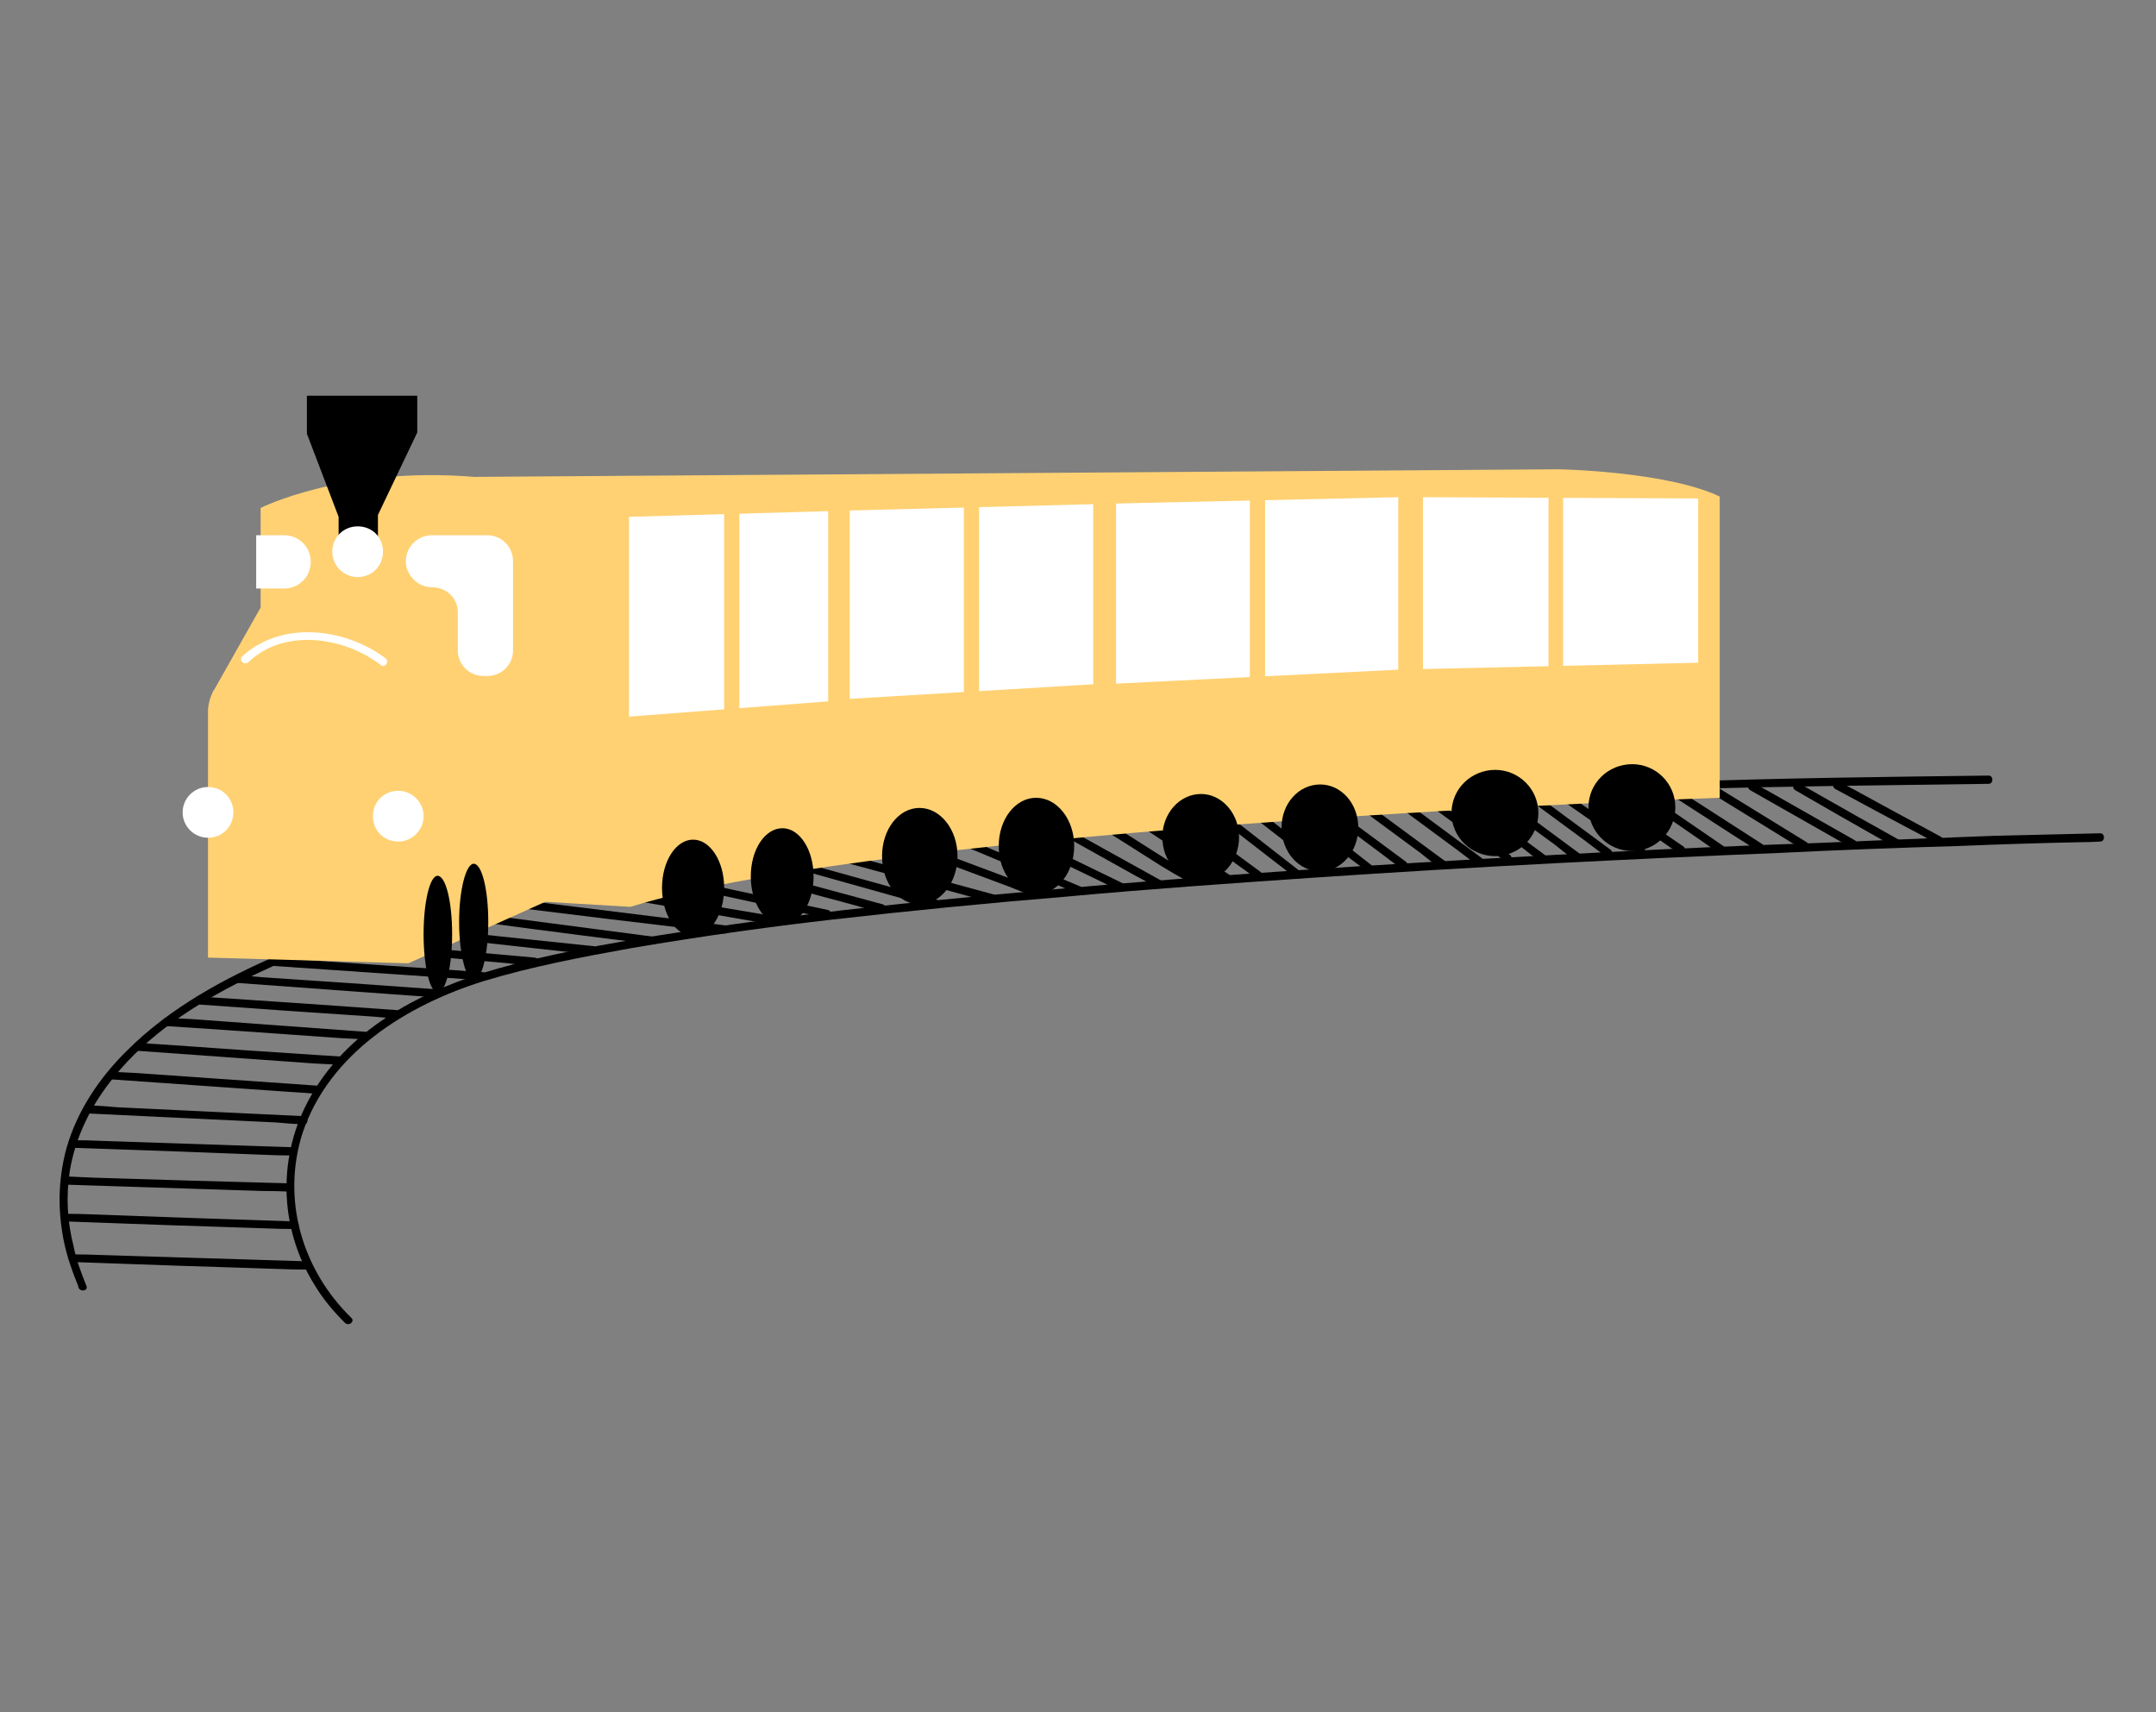 <svg version="1.2" xmlns="http://www.w3.org/2000/svg" viewBox="0 0 340 270" width="340" height="270"><rect x="0" y="0" width="340" height="270" fill="#808080" stroke="none"/><defs><clipPath clipPathUnits="userSpaceOnUse" id="cp1"><path d="m-32 43h403v183h-403z"/></clipPath></defs><style>.a{fill:#ffd173}.b{fill:#fff}</style><g clip-path="url(#cp1)"><path  d="m42.9 152.3q14.6 1 29.2 2 2 0.2 4.1 0.3c0.8 0 0.8-1.2 0-1.3q-14.6-1-29.1-2-2.1-0.1-4.2-0.3c-0.8 0-0.8 1.2 0 1.3z"/><path  d="m51.2 149.3q14.4 1.3 29 2.6 2.1 0.3 4.1 0.4c0.9 0.1 0.9-1.2 0-1.3q-14.5-1.3-29.1-2.6-2-0.2-4-0.4c-0.9-0.1-0.9 1.2 0 1.3z"/><path  d="m60.4 146.9q14.5 1.6 29.1 3.2 2 0.2 4.1 0.4c0.8 0.1 0.8-1.1 0-1.3q-14.6-1.5-29.1-3.1-2.1-0.3-4.1-0.5c-0.8-0.1-0.8 1.2 0 1.3z"/><path  d="m70 144.6q14.4 2 28.9 3.8l4.1 0.5c0.8 0.1 0.8-1.1 0-1.2q-14.5-1.9-29-3.8l-4-0.5c-0.8-0.1-0.8 1.2 0 1.2z"/><path  d="m81.2 143.1q14.4 1.8 28.9 3.5 2.1 0.4 4.1 0.6c0.9 0.1 0.8-1.2 0-1.3q-14.5-1.8-29-3.6-2-0.2-4-0.5c-0.8-0.1-0.8 1.2 0 1.3z"/><path  d="m89.6 140.2q14.4 2.5 28.8 5 2 0.3 4 0.7c0.8 0.1 1.2-1.1 0.4-1.3q-14.4-2.4-28.8-4.9-2-0.3-4-0.7c-0.8-0.1-1.2 1.1-0.4 1.2z"/><path  d="m97.7 137.7q14.3 3.1 28.6 6.2 2 0.4 4 0.9c0.8 0.2 1.1-1 0.3-1.3q-14.2-3-28.6-6.1-2-0.5-4-0.9c-0.8-0.2-1.1 1-0.3 1.2z"/><path  d="m106.8 135.2q14 3.8 28.2 7.6 1.9 0.6 3.9 1c0.8 0.3 1.1-1 0.3-1.2q-14-3.8-28.1-7.6-2-0.5-4-1.1c-0.8-0.1-1.1 1.1-0.3 1.3z"/><path  d="m115.7 134.2q14.1 4 28.1 7.9 2 0.5 4 1.1c0.8 0.2 1.1-1 0.3-1.2q-14.1-3.9-28.1-7.8-2-0.6-4-1.2c-0.8-0.2-1.1 1.1-0.3 1.2z"/><path  d="m124.4 133.6q14.1 3.8 28.3 7.7 1.9 0.5 3.9 1c0.8 0.3 1.1-0.9 0.3-1.2q-14.1-3.8-28.1-7.7-2-0.4-4-1c-0.8-0.2-1.2 1-0.4 1.2z"/><path  d="m131.7 129.6q13.7 5.1 27.4 10.2l3.8 1.5c0.8 0.2 1.1-1 0.3-1.3q-13.6-5.1-27.2-10.2l-3.9-1.5c-0.8-0.2-1.1 1-0.4 1.3z"/><path  d="m139.5 128.2q13.4 5.6 26.9 11.2 1.9 0.8 3.7 1.6c0.8 0.4 1.1-0.8 0.3-1.2q-13.4-5.6-26.8-11.3-1.9-0.8-3.8-1.6c-0.8-0.3-1.1 0.9-0.3 1.3z"/><path  d="m146.7 126q13.1 6.4 26.3 12.7 1.8 0.9 3.7 1.8c0.7 0.4 1.3-0.7 0.6-1.1q-13.1-6.4-26.3-12.7-1.8-0.9-3.7-1.8c-0.7-0.3-1.3 0.8-0.6 1.1z"/><path  d="m153.4 123.8q12.8 7.1 25.5 14.2 1.9 1 3.6 2c0.7 0.4 1.4-0.7 0.7-1.1q-12.8-7.1-25.6-14.2-1.7-1-3.6-2c-0.7-0.4-1.3 0.7-0.6 1.1z"/><path  d="m158.5 121q12.4 7.8 24.7 15.6 1.8 1.1 3.6 2.1c0.6 0.5 1.2-0.6 0.6-1q-12.4-7.9-24.7-15.6-1.8-1.1-3.5-2.2c-0.7-0.5-1.3 0.7-0.7 1.1z"/><path  d="m165.4 120.7q12.2 8 24.3 16.1 1.8 1.1 3.5 2.2c0.7 0.5 1.3-0.6 0.6-1.1q-12.2-8-24.3-16.1-1.8-1.1-3.5-2.2c-0.7-0.4-1.3 0.6-0.6 1.1z"/><path  d="m171.4 118.9q11.8 8.6 23.5 17.3 1.7 1.2 3.3 2.4c0.6 0.5 1.3-0.6 0.6-1.1q-11.7-8.6-23.5-17.3-1.6-1.2-3.3-2.4c-0.6-0.5-1.2 0.6-0.6 1.1z"/><path  d="m177.7 117.8q11.5 8.9 23.1 17.9 1.6 1.2 3.2 2.5c0.6 0.4 1.6-0.4 0.9-0.9q-11.5-9-23.1-17.9-1.6-1.3-3.2-2.5c-0.6-0.6-1.6 0.4-0.9 0.9z"/><path  d="m182.5 117q11.5 9 23.1 18 1.6 1.2 3.2 2.4c0.7 0.6 1.6-0.4 0.9-0.8q-11.5-9-23-18-1.6-1.2-3.2-2.4c-0.7-0.5-1.6 0.4-1 0.8z"/><path  d="m189.3 117q11.5 9 23.1 18 1.6 1.2 3.2 2.4c0.7 0.6 1.6-0.4 0.9-0.8q-11.5-9-23-18-1.6-1.2-3.3-2.4c-0.6-0.5-1.5 0.4-0.9 0.8z"/><path  d="m194.3 117.1q11.7 8.7 23.4 17.4 1.7 1.3 3.3 2.5c0.7 0.4 1.4-0.7 0.6-1.2q-11.6-8.6-23.4-17.3-1.7-1.2-3.3-2.4c-0.7-0.6-1.3 0.5-0.6 1z"/><path  d="m200.4 117.1q11.8 8.7 23.6 17.4 1.6 1.3 3.2 2.5c0.8 0.4 1.3-0.7 0.7-1.2q-11.7-8.6-23.5-17.3-1.6-1.2-3.2-2.4c-0.8-0.6-1.4 0.5-0.8 1z"/><path  d="m206.4 116.7q11.7 8.7 23.5 17.4 1.6 1.2 3.3 2.5c0.6 0.4 1.2-0.7 0.6-1.2q-11.8-8.7-23.4-17.3-1.7-1.2-3.4-2.5c-0.6-0.5-1.3 0.6-0.6 1.1z"/><path  d="m210.7 116.1q11.7 8.7 23.5 17.3 1.6 1.3 3.3 2.5c0.6 0.5 1.3-0.6 0.6-1.1q-11.7-8.6-23.4-17.4-1.7-1.2-3.4-2.4c-0.6-0.5-1.3 0.6-0.6 1.1z"/><path  d="m216.2 116.1q11.8 8.7 23.5 17.3 1.6 1.3 3.3 2.5c0.6 0.5 1.3-0.6 0.6-1.1q-11.7-8.6-23.5-17.4-1.6-1.2-3.3-2.4c-0.6-0.5-1.2 0.6-0.6 1.1z"/><path  d="m221.6 115.9q11.8 8.7 23.6 17.3 1.6 1.3 3.2 2.5c0.7 0.5 1.3-0.7 0.7-1.1q-11.8-8.7-23.5-17.4-1.6-1.2-3.3-2.4c-0.7-0.5-1.3 0.6-0.7 1.1z"/><path  d="m226.5 115.3q11.8 8.7 23.5 17.3 1.6 1.2 3.3 2.5c0.7 0.5 1.3-0.6 0.7-1.1q-11.8-8.7-23.6-17.4-1.6-1.2-3.2-2.4c-0.7-0.5-1.3 0.6-0.7 1.1z"/><path  d="m231.2 115.7q12 8.3 24 16.7 1.6 1.2 3.3 2.3c0.7 0.5 1.3-0.6 0.7-1.1q-12-8.3-24-16.7-1.6-1.2-3.3-2.3c-0.7-0.5-1.3 0.6-0.7 1.1z"/><path  d="m237.4 115.8q12 8.2 24.1 16.5 1.7 1.2 3.3 2.3c0.7 0.5 1.3-0.6 0.7-1.1q-12-8.2-24.1-16.5-1.7-1.2-3.4-2.4c-0.6-0.4-1.2 0.7-0.6 1.2z"/><path  d="m243.9 115.8q12 8.2 24 16.5 1.7 1.2 3.3 2.3c0.7 0.5 1.3-0.6 0.7-1.1q-12-8.2-24-16.5-1.7-1.2-3.4-2.4c-0.7-0.4-1.3 0.7-0.6 1.2z"/><path  d="m249.3 116.2q12.3 7.9 24.5 15.8 1.8 1.1 3.4 2.2c0.8 0.5 1.4-0.6 0.7-1.1q-12.3-7.9-24.5-15.8-1.7-1.1-3.4-2.3c-0.8-0.4-1.3 0.7-0.7 1.2z"/><path  d="m256 116.5q12.4 7.7 24.8 15.3 1.7 1.1 3.5 2.1c0.7 0.5 1.3-0.6 0.6-1.1q-12.4-7.6-24.8-15.3-1.7-1.1-3.5-2.1c-0.7-0.4-1.4 0.6-0.6 1.1z"/><path  d="m276 124.6q7 4 13.9 7.9 1 0.5 2 1.1c0.7 0.4 1.3-0.7 0.6-1.1q-6.9-3.9-13.9-7.9-1-0.5-1.9-1.1c-0.7-0.4-1.4 0.7-0.7 1.1z"/><path  d="m283.1 124.6q6.9 4 13.8 7.9 1 0.5 2 1.1c0.7 0.4 1.4-0.7 0.7-1.1q-7-3.9-14-7.9-0.9-0.5-1.9-1.1c-0.7-0.4-1.3 0.7-0.6 1.1z"/><path  d="m289.4 124.4q7 3.8 14 7.5 1 0.6 2 1.1c0.7 0.4 1.4-0.7 0.6-1.1q-6.9-3.7-14-7.6-0.9-0.5-2-1c-0.7-0.4-1.3 0.7-0.6 1.1z"/><path  d="m45.2 150.9c-1.3 0-2.3-4.1-2.3-9.2 0-5.1 1-9.2 2.3-9.2 1.3 0 2.3 4.1 2.3 9.2 0 5.1-1 9.2-2.3 9.2z"/><path  d="m13.6 202.7c-0.8-2-1.6-4.1-2-6.2-1-3.9-1.2-7.9-0.6-11.8 0.9-5.5 3.4-10.5 7-14.9 5.3-6.6 12.7-11.4 20.3-15.2 12.5-6.3 26.1-10 39.7-12.8 21.2-4.5 42.9-6.3 64.6-7.9 18.1-1.3 36.2-2.9 54.2-4.5 10.5-0.9 21.1-2 31.6-2.8q13.8-1.2 27.6-1.8c14.3-0.6 28.5-0.8 42.8-1q7.3-0.1 14.8-0.2c0.8 0 0.8-1.3 0-1.3-16.6 0.2-33.2 0.4-49.6 1-10 0.3-20 0.8-29.9 1.5-9.8 0.8-19.6 1.8-29.4 2.6q-24.2 2.3-48.4 4.2c-22.7 1.8-45.3 3-67.7 6.8-15.1 2.6-30.2 6.2-44.5 12.1-8.6 3.7-17.3 8.4-24 15.1-4.4 4.3-7.9 9.5-9.6 15.4-1.2 4.4-1.4 8.8-0.7 13.2 0.4 2.8 1.3 5.5 2.3 8q0.2 0.4 0.3 0.9c0.4 0.7 1.6 0.4 1.2-0.4z"/><path  d="m331.2 131.4q-8.4 0.2-16.8 0.4-13.6 0.5-27.1 1.1-17.3 0.6-34.5 1.5-19.2 1-38.5 2.2c-12.8 0.8-26.5 1.8-39.7 2.9-12.6 1.1-25.3 2.2-37.8 3.6-11.1 1.2-22 2.7-32.9 4.4-8.6 1.4-17.1 2.9-25.3 5.2-11.7 3.3-23.3 9.2-29.5 20-5.4 9.3-5.2 20.8 0.5 29.9 1.3 2.2 3 4.2 4.8 6 0.7 0.6 1.6-0.3 1-0.8-7.8-7.6-11-18.7-7.7-29.1 4.2-12.6 16.4-20.2 28.6-24 7.6-2.3 15.5-3.8 23.3-5.2 10.6-1.8 21.2-3.3 31.7-4.5 12.3-1.4 24.5-2.6 36.7-3.6 13-1.2 26-2.1 39.1-3q19.3-1.3 38.5-2.3 17.5-0.9 34.9-1.6 14.3-0.7 28.5-1.1 9.6-0.4 19.3-0.6 1.4 0 2.9-0.1c0.8 0 0.8-1.3 0-1.3z"/><path class="a" d="m33.7 108.9l7.4-13.1v-15.7c0 0 13-6.6 33.7-4.9l171-1.2c0 0 17 0.3 25.4 4.3v47.5c0 0-130.5 4.4-171.8 17.2l-13.4-0.8-21.6 9.7-31.6-0.9v-38.8c0-1.2 0.4-2.4 0.9-3.4z"/><path class="b" d="m99.2 81.5v31.5l31.4-2.4v-30z"/><path class="b" d="m134 80.5v29.7l38.4-2.3v-28.4z"/><path class="b" d="m176 79.4v28.4l44.5-2.2v-27.2z"/><path class="b" d="m224.4 78.4v27.1l43.4-1v-25.9z"/><path class="b" d="m62.8 132.7c-2.3 0-4-1.8-4-4 0-2.2 1.7-4 4-4 2.2 0 4 1.8 4 4 0 2.2-1.8 4-4 4z"/><path class="b" d="m32.8 132.1c-2.2 0-4-1.8-4-4 0-2.2 1.8-4 4-4 2.3 0 4 1.8 4 4 0 2.2-1.7 4-4 4z"/><path class="b" d="m64 88.5c0 2.2 1.9 4.1 4.1 4.1 2.3 0 4.1 1.7 4.1 4v6c0 2.2 1.8 4 4.1 4h0.5c2.3 0 4.1-1.8 4.1-4v-14.1c0-2.3-1.8-4.1-4.1-4.1h-8.7c-2.2 0-4.1 1.8-4.1 4.1z"/><path  d="m69 156.5c-1.2 0-2.2-4.1-2.2-9.2 0-5.1 1-9.2 2.2-9.2 1.3 0 2.3 4.1 2.3 9.2 0 5.1-1 9.2-2.3 9.2z"/><path  d="m74.7 154.6c-1.2 0-2.3-4.2-2.3-9.2 0-5.1 1.1-9.2 2.3-9.2 1.3 0 2.3 4.1 2.3 9.2 0 5-1 9.2-2.3 9.2z"/><path  d="m48.4 62.4v6l5 13.1v7.5h6.2v-7.8l6.2-13v-5.8z"/><path class="b" d="m56.4 91c-2.2 0-4-1.8-4-4 0-2.3 1.8-4 4-4 2.3 0 4 1.7 4 4 0 2.2-1.7 4-4 4z"/><path  d="m109.3 147.6c-2.7 0-4.9-3.4-4.9-7.6 0-4.2 2.2-7.6 4.9-7.6 2.7 0 4.9 3.4 4.9 7.6 0 4.2-2.2 7.6-4.9 7.6z"/><path  d="m123.4 145.8c-2.8 0-5-3.4-5-7.6 0-4.2 2.2-7.6 5-7.6 2.7 0 4.9 3.4 4.9 7.6 0 4.2-2.2 7.6-4.9 7.6z"/><path  d="m145 142.6c-3.3 0-5.9-3.4-5.9-7.6 0-4.2 2.6-7.6 5.9-7.6 3.3 0 6 3.4 6 7.6 0 4.2-2.7 7.6-6 7.6z"/><path  d="m163.4 141c-3.3 0-5.9-3.4-5.9-7.6 0-4.2 2.6-7.6 5.9-7.6 3.3 0 6 3.4 6 7.6 0 4.2-2.7 7.6-6 7.6z"/><path  d="m189.4 138.9c-3.4 0-6.1-3.1-6.1-6.9 0-3.7 2.7-6.8 6.1-6.8 3.3 0 6 3.1 6 6.8 0 3.8-2.7 6.9-6 6.9z"/><path  d="m208.2 137.4c-3.4 0-6.1-3.1-6.1-6.9 0-3.8 2.7-6.8 6.1-6.8 3.3 0 6 3 6 6.8 0 3.8-2.7 6.9-6 6.9z"/><path  d="m235.8 135c-3.8 0-6.9-3-6.9-6.8 0-3.8 3.1-6.8 6.9-6.8 3.7 0 6.8 3 6.8 6.8 0 3.8-3.1 6.8-6.8 6.8z"/><path  d="m257.4 134.2c-3.8 0-6.9-3.1-6.9-6.9 0-3.8 3.1-6.8 6.9-6.8 3.7 0 6.8 3 6.8 6.8 0 3.8-3.1 6.9-6.8 6.9z"/><path class="b" d="m40.4 84.4h4.4c2.3 0 4.2 1.8 4.2 4.2 0 2.4-1.9 4.2-4.2 4.2h-4.4z"/><path class="b" d="m60.8 103.8c-6.4-4.8-16.4-6-22.6-0.3-0.6 0.6 0.3 1.5 1 0.9 5.6-5.4 15.1-4 20.9 0.5 0.7 0.5 1.3-0.7 0.7-1.1z"/><path class="a" d="m114.2 79.5h2.4v35.1h-2.4z"/><path class="a" d="m152 75.7h2.4v35.1h-2.4z"/><path class="a" d="m197.1 77.3h2.4v35.1h-2.4z"/><path class="a" d="m244.2 75.7h2.3v35.1h-2.3z"/><path  d="m11.4 199q16.3 0.6 32.6 1.1 2.3 0.1 4.6 0.1c0.8 0 0.8-1.2 0-1.3q-16.3-0.5-32.6-1-2.3-0.1-4.6-0.1c-0.8 0-0.8 1.2 0 1.2z"/><path  d="m10.3 192.6q15.8 0.6 31.7 1.1 2.2 0.1 4.5 0.1c0.8 0 0.8-1.2 0-1.2q-15.8-0.5-31.7-1.1-2.3-0.1-4.5-0.1c-0.8 0-0.8 1.2 0 1.2z"/><path  d="m10.3 186.8q15.5 0.5 31 1 2.2 0 4.4 0.1c0.8 0 0.8-1.3 0-1.3q-15.5-0.4-31-0.9-2.2-0.1-4.4-0.2c-0.8-0.1-0.8 1.2 0 1.3z"/><path  d="m11.8 181q15 0.5 30 1.1 2.2 0.1 4.2 0.1c0.8 0 0.8-1.2 0-1.3q-14.9-0.5-30-1-2.1-0.1-4.2-0.1c-0.9 0-0.9 1.2 0 1.2z"/><path  d="m14.3 175.6q14.6 0.7 29.3 1.4 2.1 0.2 4.2 0.3c0.9 0.1 0.9-1.2 0-1.3q-14.6-0.7-29.3-1.4-2.1-0.2-4.2-0.3c-0.8-0.1-0.8 1.2 0 1.3z"/><path  d="m17.5 170.2q14.2 1 28.5 2 2 0.1 4.1 0.3c0.8 0.1 0.8-1.2 0-1.3q-14.3-1-28.6-2-2-0.1-4-0.2c-0.8-0.1-0.8 1.2 0 1.2z"/><path  d="m21.7 165.7q14 1 27.9 2 2 0.1 4 0.2c0.8 0.1 0.8-1.2 0-1.3q-14-0.9-27.9-1.9-2-0.1-4-0.3c-0.8 0-0.8 1.3 0 1.3z"/><path  d="m26.3 161.8q13.7 0.9 27.4 1.9 2 0.1 3.9 0.2c0.8 0.1 0.8-1.2 0-1.2q-13.6-1-27.3-2-2-0.1-4-0.2c-0.8-0.1-0.8 1.2 0 1.3z"/><path  d="m31.4 158.4q13.7 1 27.4 1.9 2 0.2 4 0.3c0.8 0 0.8-1.2 0-1.3q-13.7-1-27.4-1.9-2-0.1-4-0.3c-0.8-0.1-0.8 1.2 0 1.3z"/><path  d="m37.5 155q13.7 1 27.4 2 1.9 0.1 3.9 0.3c0.8 0.1 0.8-1.2 0-1.3q-13.6-1-27.4-1.9-1.9-0.2-3.9-0.3c-0.8 0-0.8 1.2 0 1.2z"/></g></svg>